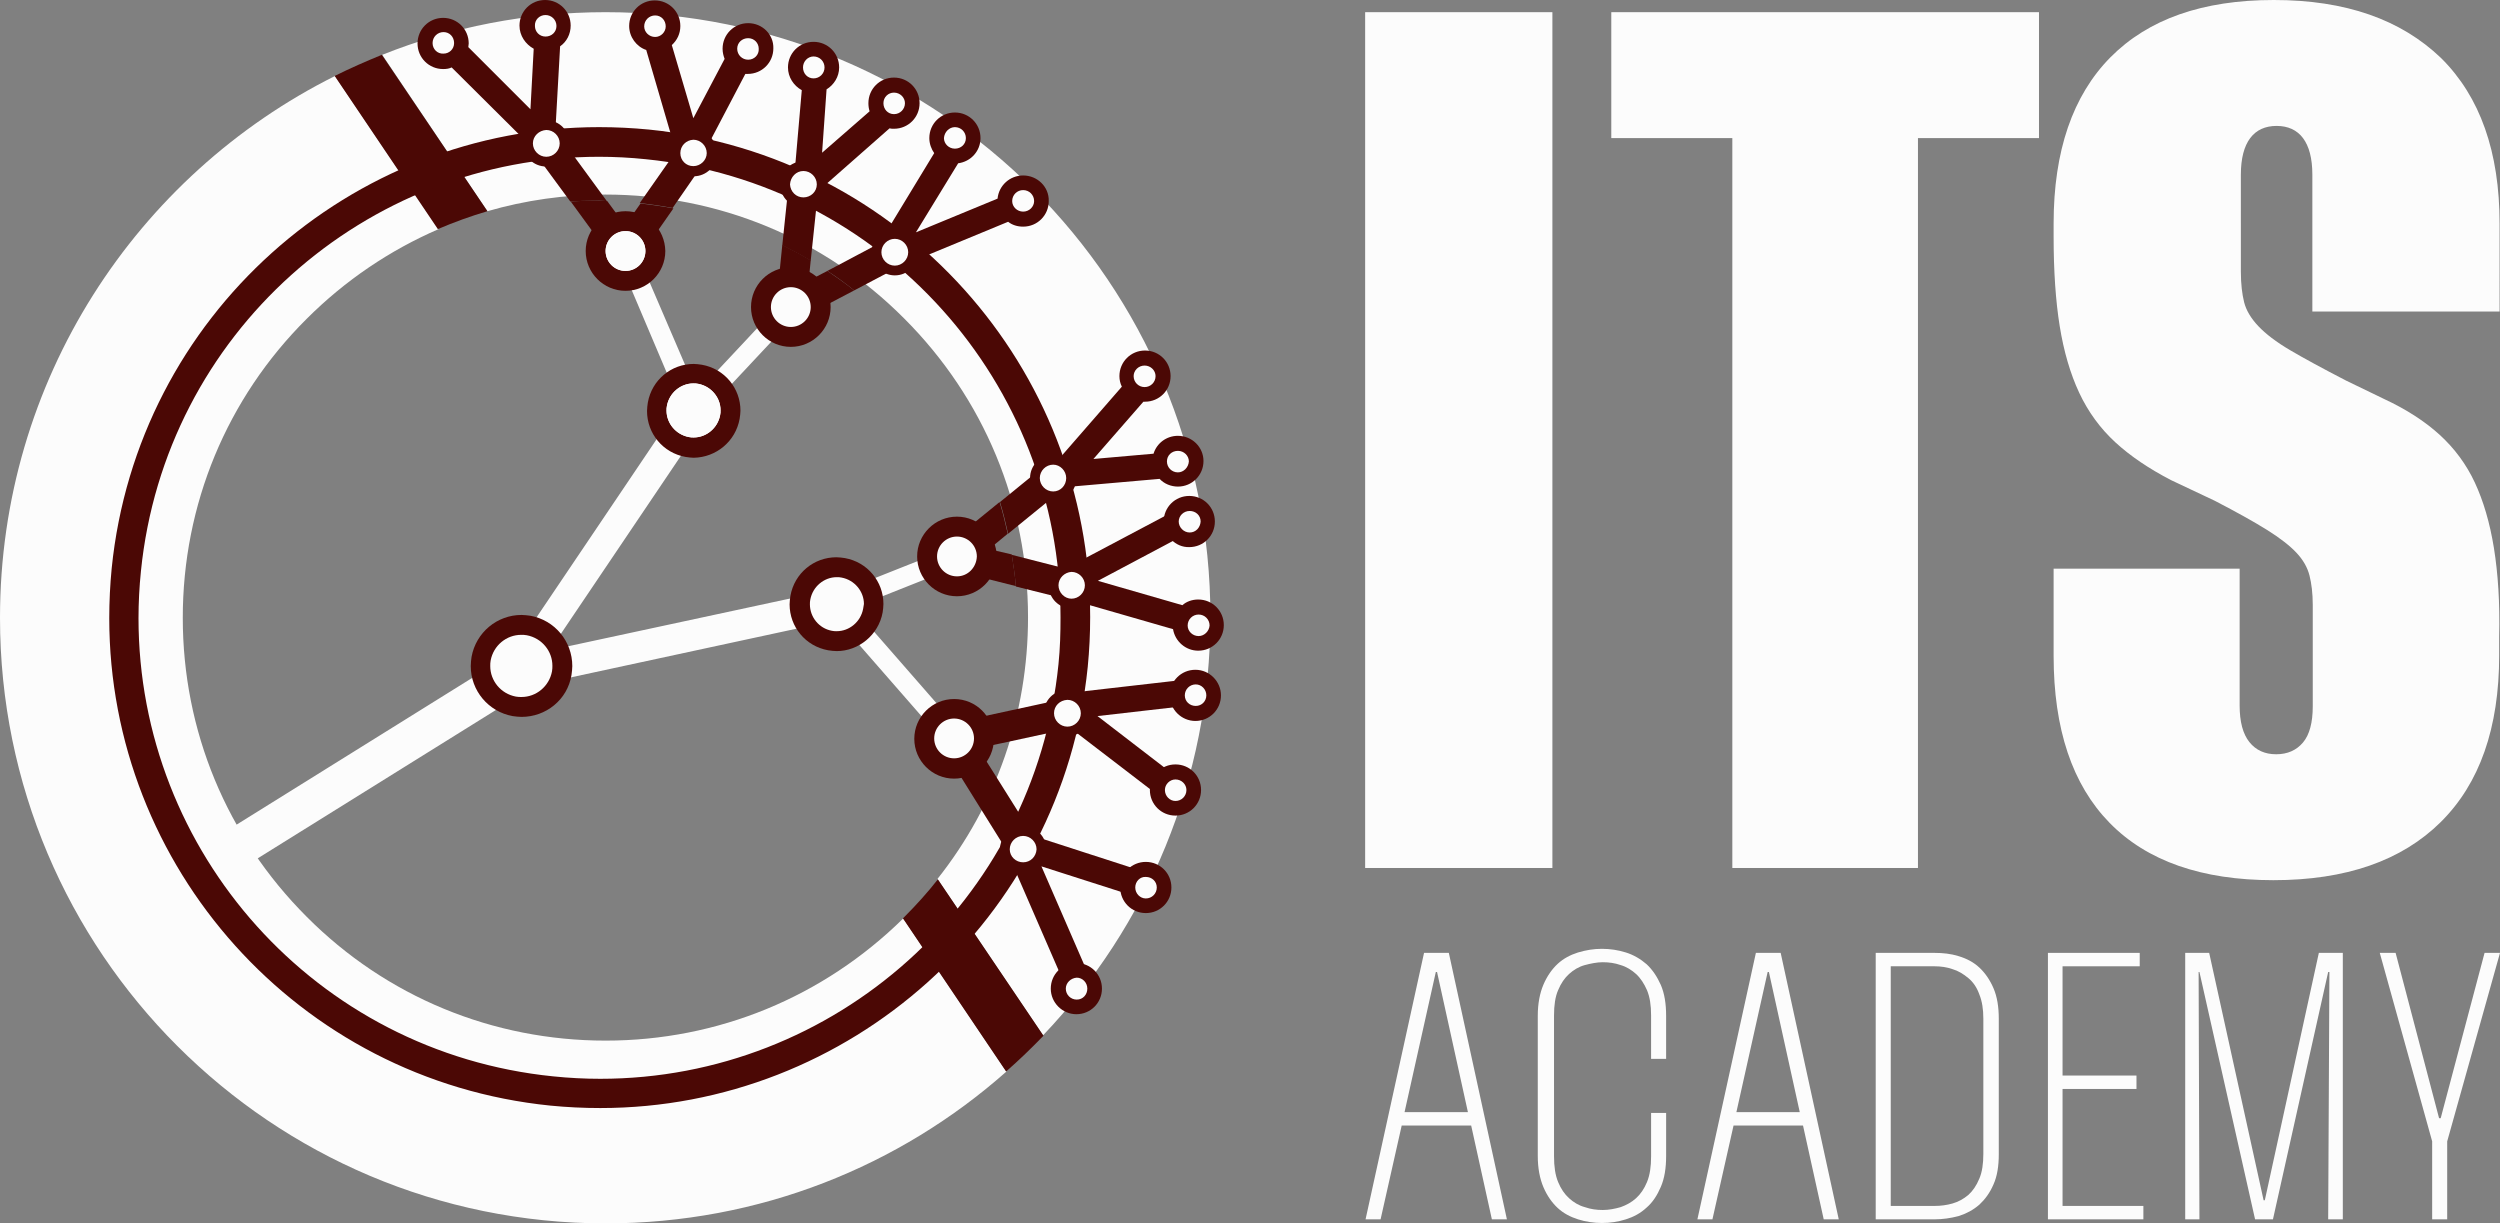 <svg xmlns="http://www.w3.org/2000/svg" xmlns:xlink="http://www.w3.org/1999/xlink" id="Livello_1" x="0px" y="0px" viewBox="0 0 615.5 301.1" style="enable-background:new 0 0 615.5 301.1;" xml:space="preserve"><rect x="0" y="0" width="615.5" height="301.1" fill="#808080" stroke="none"/><style type="text/css">	.st0{fill:#FCFCFC;}	.st1{fill:#4B0805;}</style><g>	<g>		<rect x="336.1" y="3" class="st0" width="46.1" height="210.7"></rect>		<polygon class="st0" points="396.7,34 426.5,34 426.5,213.7 472.2,213.7 472.2,34 502,34 502,3 396.7,3   "></polygon>		<path class="st0" d="M614,134.9c-1-6.2-2.6-11.6-4.7-16.1c-2.1-4.5-5-8.4-8.6-11.7c-3.6-3.3-8.2-6.3-13.8-8.9l-9.3-4.5    c-5.8-3-10.4-5.5-13.8-7.5c-3.4-2-6-4-7.8-5.9s-3-3.9-3.5-5.9s-0.8-4.5-0.8-7.5V43c0-4,0.8-7,2.3-9s3.7-3,6.5-3s5,1,6.5,3    s2.3,5,2.3,9v33.7h46.1V55.1c0-17.7-4.8-31.3-14.4-40.8C591.1,4.8,577.5,0,559.8,0c-17.5,0-30.9,4.7-40.2,14.1s-14,23.1-14,40.9    v3.3c0,8.4,0.5,15.8,1.5,22c1,6.2,2.6,11.7,4.8,16.4c2.2,4.7,5.2,8.8,8.9,12.2c3.7,3.4,8.3,6.5,13.7,9.3l10.8,5.1    c5.4,2.8,9.7,5.2,12.9,7.2s5.6,3.9,7.2,5.6c1.6,1.7,2.7,3.6,3.2,5.6s0.8,4.4,0.8,7.2v25c0,4-0.8,7-2.4,8.9    c-1.6,1.9-3.8,2.9-6.6,2.9s-5-1-6.6-3s-2.4-5-2.4-9V140h-45.8v21.4c0,18.1,4.6,31.8,13.8,41.2c9.2,9.4,22.7,14.1,40.3,14.1    c17.9,0,31.6-4.8,41.2-14.3c9.6-9.5,14.4-23.2,14.4-41.1v-4.5C615.5,148.4,615,141.1,614,134.9z"></path>		<path class="st0" d="M350.6,234.6l-14.4,65.6h3.7l5.2-23.1h17.1l5.1,23.1h3.7l-14.3-65.6H350.6z M345.8,273.8l7.7-34.5h0.3    l7.6,34.5H345.8z"></path>		<path class="st0" d="M405.4,237.4c-1.5-1.3-3.2-2.3-5.1-2.9c-1.9-0.6-3.9-0.9-5.9-0.9s-3.9,0.3-5.9,0.9c-1.9,0.6-3.6,1.5-5,2.8    s-2.6,3-3.5,5.1s-1.4,4.7-1.4,7.7v34.5c0,3,0.5,5.6,1.4,7.7s2.1,3.8,3.5,5.1c1.4,1.3,3.1,2.2,5,2.8c1.9,0.6,3.9,0.9,5.9,0.9    c2.1,0,4-0.3,5.9-0.9s3.6-1.5,5.1-2.9c1.5-1.3,2.6-3,3.5-5.1s1.3-4.6,1.3-7.6V274h-3.7v10.7c0,2.5-0.3,4.6-1,6.3    c-0.7,1.7-1.6,3-2.7,4s-2.4,1.7-3.8,2.2c-1.4,0.4-2.9,0.7-4.4,0.7s-3-0.2-4.4-0.7c-1.5-0.4-2.8-1.2-3.9-2.2s-2-2.3-2.7-4    s-1-3.8-1-6.3V250c0-2.5,0.3-4.6,1-6.2c0.7-1.7,1.6-3,2.7-4s2.4-1.8,3.9-2.2s3-0.7,4.4-0.7c1.5,0,3,0.2,4.4,0.7    c1.4,0.4,2.7,1.2,3.8,2.2c1.1,1,2,2.4,2.7,4c0.7,1.7,1,3.7,1,6.2v10.7h3.7v-10.6c0-3-0.4-5.5-1.3-7.6    C408,240.5,406.9,238.8,405.4,237.4z"></path>		<path class="st0" d="M432.3,234.6l-14.4,65.6h3.7l5.2-23.1h17.1l5.1,23.1h3.7l-14.3-65.6H432.3z M427.5,273.8l7.7-34.5h0.3    l7.6,34.5H427.5z"></path>		<path class="st0" d="M487.3,238.2c-1.4-1.3-3.1-2.2-5.1-2.8c-1.9-0.6-3.9-0.8-5.9-0.8h-14.5v65.6h14.5c2,0,4-0.3,5.9-0.8    c1.9-0.6,3.6-1.5,5.1-2.8c1.4-1.3,2.6-2.9,3.5-5c0.9-2,1.3-4.5,1.3-7.4v-33.4c0-2.9-0.4-5.4-1.3-7.5    C489.9,241.2,488.7,239.5,487.3,238.2z M488.3,284.1c0,2.4-0.3,4.5-1,6.1c-0.7,1.7-1.6,3-2.7,4c-1.2,1-2.5,1.7-3.9,2.1    s-2.9,0.6-4.4,0.6h-10.8v-59h10.8c1.5,0,3,0.2,4.4,0.7c1.4,0.4,2.7,1.2,3.9,2.2c1.2,1,2.1,2.3,2.7,4c0.7,1.7,1,3.7,1,6V284.1z"></path>		<polygon class="st0" points="507.8,268.1 526,268.1 526,264.8 507.8,264.8 507.8,237.9 526.8,237.9 526.8,234.6 504.2,234.6     504.2,300.2 527.7,300.2 527.7,296.9 507.8,296.9   "></polygon>		<polygon class="st0" points="557.6,295.5 557.3,295.5 543.9,234.6 538,234.6 538,300.2 541.5,300.2 541.3,239.3 541.5,239.3     555.2,300.2 559.6,300.2 573.2,239.3 573.5,239.3 573.2,300.2 576.8,300.2 576.8,234.6 570.9,234.6   "></polygon>		<polygon class="st0" points="600.9,275.3 600.5,275.3 589.8,234.6 585.9,234.6 598.8,281 598.8,300.2 602.5,300.2 602.5,281     615.5,234.6 611.7,234.6   "></polygon>	</g>	<g>		<path class="st1" d="M165.8,6.5c0,2.5-2,4.5-4.5,4.5s-4.5-2-4.5-4.5s2-4.5,4.5-4.5S165.8,4,165.8,6.5z"></path>		<path class="st1" d="M188.7,12c0,2.5-2,4.5-4.5,4.5s-4.5-2-4.5-4.5s2-4.5,4.5-4.5S188.7,9.5,188.7,12z"></path>		<g>			<g>				<g>					<path class="st0" d="M149.1,3c-19.4,0-38,3.7-55,10.5L120,52c9.3-2.7,19.1-4.1,29-4.1c27.8,0,54,10.8,73.6,30.5       c19.7,19.7,30.5,45.8,30.5,73.6c0,23.7-7.8,46.1-22.3,64.4l26,38.5c25.5-26.8,41.2-63,41.2-102.9C298.1,69.7,231.4,3,149.1,3z"></path>				</g>				<path class="st0" d="M149.1,256.2c-27.8,0-54-10.8-73.6-30.5C55.8,206,45,179.9,45,152.1s10.8-54,30.5-73.6      C85,69,96,61.6,108,56.4L82.5,18.7C33.6,43.1,0,93.7,0,152.1c0,82.3,66.7,149.1,149.1,149.1c37.9,0,72.4-14.1,98.7-37.4      l-25.4-37.7C202.7,245.5,176.7,256.2,149.1,256.2z"></path>			</g>			<path class="st1" d="M120,52L94,13.5c-3.9,1.6-7.8,3.3-11.6,5.2l25.4,37.7C111.8,54.7,115.9,53.2,120,52z"></path>			<path class="st1" d="M256.9,255l-26-38.5c-2.5,3.2-5.3,6.3-8.2,9.2c-0.1,0.1-0.2,0.2-0.4,0.4l25.4,37.7     C250.9,261,254,258,256.9,255z"></path>		</g>		<path class="st1" d="M184.2,5.7c-3.5,0-6.3,2.8-6.3,6.3c0,0.9,0.2,1.7,0.5,2.5l-7.7,14.6l-5.3-18c1.3-1.2,2.1-2.8,2.1-4.7    c0-3.5-2.8-6.3-6.3-6.3s-6.3,2.8-6.3,6.3c0,2.7,1.8,5.1,4.2,5.9l7.3,25L157.5,50c2.7,0.3,5.4,0.7,8.1,1.2l8.1-11.7l-1-0.7l0,0    c0-0.1,0.1-0.1,0.1-0.2l10.7-20.4c0.2,0,0.4,0,0.6,0c3.5,0,6.3-2.8,6.3-6.3C190.5,8.5,187.7,5.7,184.2,5.7z M161.3,3.8    c1.5,0,2.6,1.2,2.6,2.7c0,1.4-1.2,2.6-2.6,2.6c-1.5,0-2.7-1.2-2.7-2.6C158.6,5,159.8,3.8,161.3,3.8z M184.2,14.7    c-1.5,0-2.7-1.2-2.7-2.7s1.2-2.6,2.7-2.6s2.6,1.2,2.6,2.6C186.9,13.5,185.7,14.7,184.2,14.7z"></path>		<path class="st0" d="M204.8,16.5c0,2.5-2,4.5-4.5,4.5s-4.5-2-4.5-4.5s2-4.5,4.5-4.5C202.8,12.1,204.8,14.1,204.8,16.5z"></path>		<path class="st0" d="M224.6,25.4c0,2.5-2,4.5-4.5,4.5s-4.5-2-4.5-4.5s2-4.5,4.5-4.5S224.6,22.9,224.6,25.4z"></path>		<path class="st1" d="M220.1,19.1c-3.5,0-6.3,2.8-6.3,6.3c0,0.7,0.1,1.4,0.3,2l-11.7,10.2l1.1-15.6c1.8-1.1,3.1-3.1,3.1-5.4    c0-3.5-2.8-6.3-6.3-6.3s-6.3,2.8-6.3,6.3c0,2.4,1.4,4.5,3.4,5.6l-2,23l-1.2-0.1l-1.6,15.3c2.4,1.2,4.7,2.4,7,3.8l1.8-17.1    L219,31.6c0.4,0.1,0.7,0.1,1.1,0.1c3.5,0,6.3-2.8,6.3-6.3C226.4,21.9,223.6,19.1,220.1,19.1z M200.3,13.9c1.5,0,2.7,1.2,2.7,2.7    s-1.2,2.7-2.7,2.7s-2.6-1.2-2.6-2.7S198.9,13.9,200.3,13.9z M220.1,28.1c-1.5,0-2.6-1.2-2.6-2.7s1.2-2.6,2.6-2.6    c1.5,0,2.7,1.2,2.7,2.6C222.8,26.9,221.6,28.1,220.1,28.1z"></path>		<path class="st0" d="M251.9,45c-2.5,0-4.5,2-4.5,4.5s2,4.5,4.5,4.5s4.5-2,4.5-4.5S254.4,45,251.9,45z"></path>		<path class="st0" d="M239.6,33.9c0,2.5-2,4.5-4.5,4.5s-4.5-2-4.5-4.5s2-4.5,4.5-4.5C237.6,29.5,239.6,31.5,239.6,33.9z"></path>		<path class="st1" d="M251.9,43.2c-3.3,0-6,2.5-6.3,5.7l-20.1,8.3l10.4-17c3.1-0.4,5.5-3,5.5-6.2c0-3.5-2.8-6.3-6.3-6.3    s-6.3,2.8-6.3,6.3c0,1.4,0.5,2.7,1.2,3.7l-13,21.4c-0.1,0.2-0.2,0.5-0.3,0.7l-13,6.9c2.3,1.5,4.5,3.1,6.6,4.8l11-5.8    c0.1,0,0.2-0.1,0.3-0.1l26.6-11c1,0.8,2.3,1.2,3.7,1.2c3.5,0,6.3-2.8,6.3-6.3C258.3,46,255.4,43.2,251.9,43.2z M235.1,31.3    c1.5,0,2.7,1.2,2.7,2.7s-1.2,2.6-2.7,2.6s-2.7-1.2-2.7-2.6C232.5,32.5,233.7,31.3,235.1,31.3z M251.9,52.1c-1.5,0-2.7-1.2-2.7-2.6    c0-1.5,1.2-2.7,2.7-2.7s2.7,1.2,2.7,2.7C254.6,50.9,253.4,52.1,251.9,52.1z"></path>		<path class="st0" d="M138.7,6.3c0,2.5-2,4.5-4.5,4.5s-4.5-2-4.5-4.5s2-4.5,4.5-4.5C136.7,1.8,138.7,3.9,138.7,6.3z"></path>		<path class="st0" d="M113.7,10.6c0,2.5-2,4.5-4.5,4.5s-4.5-2-4.5-4.5s2-4.5,4.5-4.5C111.7,6.1,113.7,8.2,113.7,10.6z"></path>		<path class="st1" d="M131.5,37.5l8.9,12.1c1.9-0.1,3.9-0.2,5.8-0.2c1.1,0,2.1,0,3.2,0.1l-12-16.4l-0.7-0.3l1.2-21.4    c1.6-1.1,2.6-3,2.6-5.1c0-3.5-2.8-6.3-6.3-6.3s-6.3,2.8-6.3,6.3c0,2.5,1.5,4.6,3.5,5.7l-0.8,14.9l-15.3-15.3    c0-0.3,0.1-0.6,0.1-0.9c0-3.5-2.8-6.3-6.3-6.3s-6.3,2.8-6.3,6.3s2.8,6.3,6.3,6.3c0.8,0,1.5-0.1,2.1-0.4L130,35.3L131.5,37.5z     M106.5,10.6c0-1.5,1.2-2.7,2.7-2.7s2.6,1.2,2.6,2.7s-1.2,2.6-2.6,2.6C107.7,13.3,106.5,12.1,106.5,10.6z M134.3,3.7    c1.5,0,2.7,1.2,2.7,2.7S135.8,9,134.3,9s-2.6-1.2-2.6-2.6C131.6,4.9,132.8,3.7,134.3,3.7z"></path>		<path class="st0" d="M286.3,92.6c0,2.5-2,4.5-4.5,4.5s-4.5-2-4.5-4.5s2-4.5,4.5-4.5S286.3,90.1,286.3,92.6z"></path>		<path class="st0" d="M294.5,113.6c0,2.5-2,4.5-4.5,4.5s-4.5-2-4.5-4.5s2-4.5,4.5-4.5S294.5,111.1,294.5,113.6z"></path>		<path class="st1" d="M290,107.3c-2.8,0-5.2,1.8-6,4.4l-14.8,1.3l12.3-14.1c0.1,0,0.3,0,0.4,0c3.5,0,6.3-2.8,6.3-6.3    s-2.8-6.3-6.3-6.3s-6.3,2.8-6.3,6.3c0,0.9,0.2,1.8,0.6,2.6l-16.8,19.3l0,0l0,0l0,0c-0.4,0.5-0.6,1.1-0.6,1.7c0,0.1,0,0.2,0,0.3    v0.5l-1.8-2.2l-10.8,8.8c0.8,2.6,1.4,5.2,2,7.8l13.4-10.9l-0.4-0.5c0,0,0,0,0.1,0s0.1,0,0.2,0l24-2.1c1.1,1.2,2.8,1.9,4.5,1.9    c3.5,0,6.3-2.8,6.3-6.3C296.3,110.1,293.5,107.3,290,107.3z M281.8,90c1.5,0,2.7,1.2,2.7,2.6c0,1.5-1.2,2.7-2.7,2.7    s-2.7-1.2-2.7-2.7C279.1,91.2,280.3,90,281.8,90z M290,116.3c-1.5,0-2.7-1.2-2.7-2.7s1.2-2.6,2.7-2.6s2.7,1.2,2.7,2.6    C292.6,115.1,291.4,116.3,290,116.3z"></path>		<path class="st0" d="M299.6,154c0,2.5-2,4.5-4.5,4.5s-4.5-2-4.5-4.5s2-4.5,4.5-4.5C297.5,149.5,299.6,151.5,299.6,154z"></path>		<path class="st1" d="M288.3,126.3l-0.3,0.1l-25.3,13.4c-0.1,0.1-0.2,0.1-0.3,0.2l-13.3-3.4c0.4,2.6,0.8,5.2,1,7.8l12.8,3.2    l2.3,0.5l23.6,6.8c0.5,3,3.1,5.3,6.2,5.3c3.5,0,6.3-2.8,6.3-6.3s-2.8-6.3-6.3-6.3c-1.5,0-2.9,0.5-3.9,1.4l-20.8-6l20.9-11.1    L288.3,126.3z M295.1,156.6c-1.5,0-2.7-1.2-2.7-2.6c0-1.5,1.2-2.7,2.7-2.7s2.7,1.2,2.7,2.7C297.7,155.4,296.5,156.6,295.1,156.6z"></path>		<g>			<path class="st1" d="M159.8,31.9c-4.1-0.4-8.2-0.6-12.3-0.6c-61.2,0-113.7,46.4-120,108.6c-0.4,4.1-0.6,8.2-0.6,12.3     c0,61.2,46.4,113.7,108.6,120c4.1,0.4,8.2,0.6,12.3,0.6c61.2,0,113.7-46.4,120-108.6c0.4-4.1,0.6-8.2,0.6-12.3     C268.4,90.7,222,38.2,159.8,31.9z M260.6,163.5c-5.9,58.5-55.2,102.1-112.8,102.1c-3.8,0-7.7-0.2-11.6-0.6     c-58.5-5.9-102.1-55.2-102.1-112.8c0-3.8,0.2-7.7,0.6-11.6c5.9-58.4,55.2-102,112.8-102l0,0c3.8,0,7.7,0.2,11.5,0.6     c58.5,5.9,102.1,55.3,102.1,112.8C261.1,155.8,261,159.6,260.6,163.5z"></path>		</g>		<path class="st1" d="M154,61.8l3,2.1l8.8-12.6c-2.7-0.5-5.4-0.9-8.1-1.2l-3.8,5.4l-4.4-6c-1.1,0-2.1-0.1-3.2-0.1    c-2,0-3.9,0.1-5.8,0.2L151,64L154,61.8z"></path>		<path class="st1" d="M199.1,69.1l0.5-5c-2.3-1.4-4.6-2.6-7-3.8l-1.5,14.9l3.6,0.4l1.7,3.2l13.9-7.3c-2.1-1.7-4.4-3.3-6.6-4.8    L199.1,69.1z"></path>		<path class="st1" d="M293.9,169.6c-0.1-0.7-0.4-1.2-0.9-1.7c-0.5-0.4-1.2-0.6-1.8-0.5l-28.8,3.3c-0.6,0.1-1.2,0.4-1.6,0.9    c-0.2,0.3-0.3,0.5-0.4,0.8l-12,2.6l-14.3,3.1l0.8,3.6l-3.1,1.9l8.9,14.3l7.3,11.7c0,0.2,0.1,0.5,0.2,0.7l14.9,34.3    c0.4,0.9,1.3,1.5,2.2,1.5c0.3,0,0.5,0,0.8-0.1l1.5-0.5c0.6-0.2,1.1-0.7,1.4-1.3s0.3-1.3,0-1.9l-12.6-29l23.1,7.4    c0.3,0.1,0.5,0.1,0.8,0.1c1,0,2-0.7,2.3-1.7l0.5-1.4c0.2-0.6,0.2-1.3-0.1-1.9c-0.3-0.6-0.8-1-1.4-1.2l-27.2-8.8l-10.1-16.1    l-3.5-5.5l5.7-1.2l17.1-3.7l22.3,17.1c0.4,0.3,1,0.5,1.5,0.5c0.1,0,0.2,0,0.3,0c0.6-0.1,1.2-0.4,1.6-1l0.9-1.2    c0.8-1.1,0.6-2.6-0.5-3.4l-19.5-15l21.8-2.5c1.3-0.2,2.3-1.3,2.2-2.7L293.9,169.6z"></path>		<path class="st1" d="M243.5,135.2l4.6-3.8c-0.6-2.6-1.2-5.2-2-7.8l-12.9,10.5l2.3,2.8l-0.9,3.5l15.5,3.9c-0.2-2.6-0.6-5.2-1-7.8    L243.5,135.2z"></path>		<path class="st0" d="M220.3,66.5c2.5,0,4.5-2,4.5-4.5s-2-4.5-4.5-4.5s-4.5,2-4.5,4.5S217.8,66.5,220.3,66.5z"></path>		<g>			<path class="st1" d="M220.3,67.8c3.2,0,5.7-2.6,5.7-5.7c0-3.1-2.5-5.7-5.7-5.7c-3.1,0-5.7,2.6-5.7,5.7     C214.6,65.2,217.2,67.8,220.3,67.8z M220.3,58.8c1.8,0,3.3,1.5,3.3,3.3s-1.5,3.3-3.3,3.3s-3.3-1.5-3.3-3.3     C217,60.3,218.5,58.8,220.3,58.8z"></path>		</g>		<path class="st0" d="M197.8,49.9c2.5,0,4.5-2,4.5-4.5s-2-4.5-4.5-4.5s-4.5,2-4.5,4.5C193.4,47.9,195.3,49.9,197.8,49.9z"></path>		<path class="st1" d="M175.2,37.7c0,2.5-2,4.5-4.5,4.5s-4.5-2-4.5-4.5s2-4.5,4.5-4.5S175.2,35.3,175.2,37.7z"></path>		<g>			<path class="st1" d="M197.8,51.1c3.1,0,5.7-2.5,5.7-5.7c0-3.1-2.6-5.7-5.7-5.7c-3.2,0-5.7,2.6-5.7,5.7     C192.1,48.6,194.7,51.1,197.8,51.1z M197.8,42.1c1.8,0,3.3,1.5,3.3,3.3s-1.5,3.2-3.3,3.2s-3.2-1.4-3.3-3.2     C194.6,43.6,196,42.1,197.8,42.1z"></path>		</g>		<path class="st1" d="M139,35.3c0,2.5-2,4.5-4.5,4.5s-4.5-2-4.5-4.5s2-4.5,4.5-4.5S139,32.9,139,35.3z"></path>		<path class="st0" d="M251.9,204.6c-2.5,0-4.5,2-4.5,4.5s2,4.5,4.5,4.5s4.5-2,4.5-4.5S254.4,204.6,251.9,204.6z"></path>		<path class="st0" d="M263.8,117.7c0,2.5-2,4.5-4.5,4.5s-4.5-2-4.5-4.5s2-4.5,4.5-4.5S263.8,115.2,263.8,117.7z"></path>		<path class="st0" d="M268.4,144.1c0,2.5-2,4.5-4.5,4.5s-4.5-2-4.5-4.5s2-4.5,4.5-4.5C266.4,139.7,268.4,141.7,268.4,144.1z"></path>		<path class="st0" d="M267.2,175.6c0,2.5-2,4.5-4.5,4.5s-4.5-2-4.5-4.5s2-4.5,4.5-4.5S267.2,173.1,267.2,175.6z"></path>		<g>			<path class="st1" d="M165.1,37.7c0-3.1,2.5-5.7,5.7-5.7l0,0c3.2,0,5.7,2.6,5.7,5.7l0,0c0,3.2-2.6,5.7-5.7,5.7l0,0     C167.6,43.4,165.1,40.9,165.1,37.7L165.1,37.7z M167.5,37.7c0,1.8,1.4,3.2,3.2,3.2l0,0c1.8,0,3.3-1.5,3.3-3.2l0,0     c0-1.8-1.5-3.3-3.3-3.3l0,0C168.9,34.5,167.5,35.9,167.5,37.7L167.5,37.7z"></path>		</g>		<g>			<path class="st1" d="M257,175.6c0-3.2,2.5-5.7,5.7-5.7l0,0c3.1,0,5.7,2.5,5.7,5.7l0,0c0,3.1-2.6,5.7-5.7,5.7l0,0     C259.6,181.3,257,178.7,257,175.6L257,175.6z M259.5,175.6c0,1.8,1.5,3.3,3.3,3.3l0,0c1.8,0,3.3-1.5,3.3-3.3l0,0     c0-1.8-1.5-3.3-3.3-3.3l0,0C260.9,172.4,259.5,173.8,259.5,175.6L259.5,175.6z"></path>		</g>		<g>			<path class="st1" d="M251.9,203.4c-3.2,0-5.7,2.6-5.7,5.7c0,3.1,2.5,5.7,5.7,5.7c3.1,0,5.7-2.5,5.7-5.7S255,203.4,251.9,203.4z      M251.9,212.3c-1.8,0-3.3-1.4-3.3-3.2s1.5-3.3,3.3-3.3s3.3,1.5,3.3,3.3C255.1,210.9,253.7,212.3,251.9,212.3z"></path>		</g>		<g>			<path class="st1" d="M258.2,144.1c0-3.1,2.5-5.7,5.7-5.7l0,0c3.1,0,5.7,2.5,5.7,5.7l0,0c0,3.2-2.6,5.7-5.7,5.7l0,0     C260.7,149.8,258.2,147.3,258.2,144.1L258.2,144.1z M260.6,144.1c0,1.8,1.5,3.3,3.2,3.3l0,0c1.8,0,3.3-1.5,3.3-3.3l0,0     c0-1.8-1.5-3.3-3.3-3.3l0,0C262.1,140.9,260.6,142.3,260.6,144.1L260.6,144.1z"></path>		</g>		<path class="st0" d="M297.4,128.4c0,2.5-2,4.5-4.5,4.5s-4.5-2-4.5-4.5s2-4.5,4.5-4.5C295.3,124,297.4,126,297.4,128.4z"></path>		<path class="st0" d="M298.8,171.2c0,2.5-2,4.5-4.5,4.5s-4.5-2-4.5-4.5s2-4.5,4.5-4.5S298.8,168.7,298.8,171.2z"></path>		<path class="st0" d="M293.9,194.5c0,2.5-2,4.5-4.5,4.5s-4.5-2-4.5-4.5s2-4.5,4.5-4.5C291.9,190.1,293.9,192.1,293.9,194.5z"></path>		<path class="st0" d="M286.6,218.5c0,2.5-2,4.5-4.5,4.5s-4.5-2-4.5-4.5s2-4.5,4.5-4.5S286.6,216,286.6,218.5z"></path>		<path class="st0" d="M269.5,243.4c0,2.5-2,4.5-4.5,4.5s-4.5-2-4.5-4.5s2-4.5,4.5-4.5S269.5,241,269.5,243.4z"></path>		<path class="st0" d="M234.9,174.5c-1,0-1.9,0.2-2.7,0.5l-18.6-21.3c0.7-1,1.1-2.1,1.3-3.4c0.2-0.9,0.2-1.7,0.1-2.6l15.1-6    c1.3,1.5,3.3,2.5,5.5,2.5c4,0,7.3-3.3,7.3-7.3s-3.3-7.3-7.3-7.3c-4.1,0-7.3,3.3-7.3,7.3c0,0.1,0,0.2,0,0.3l-15.1,6    c-1.3-1.7-3.3-3-5.6-3.5c-4.9-0.9-9.5,2.3-10.5,7.1l-59.5,12.8c-0.2-0.5-0.5-1.1-0.9-1.5l32.5-48.2c4.9,0.9,9.7-2.4,10.5-7.3    c0.4-2.3-0.1-4.5-1.2-6.3l13.2-14.1c0.9,0.4,1.9,0.6,3,0.6c4,0,7.3-3.3,7.3-7.3s-3.3-7.3-7.3-7.3c-4.1,0-7.3,3.3-7.3,7.3    c0,1.2,0.3,2.4,0.8,3.4L175,93c-0.8-0.4-1.7-0.7-2.6-0.9c-1-0.2-1.9-0.2-2.8-0.1l-10.7-24.9c1.5-1.3,2.4-3.3,2.4-5.4    c0-4-3.3-7.3-7.3-7.3c-4.1,0-7.3,3.3-7.3,7.3c0,4.1,3.3,7.3,7.3,7.3c0.2,0,0.3,0,0.5,0l10.6,25c-1.6,1.3-2.8,3.2-3.3,5.5    c-0.4,2.3,0.1,4.6,1.3,6.5l-32.5,48.2c-0.2,0-0.3-0.1-0.4-0.1c-5.5-1-10.8,2.7-11.7,8.1c-0.2,1.1-0.2,2.2,0,3.3l-63.1,39.3    l-3.2,0.2l5.2,8.3l3.2-0.2l63.9-39.8c0.7,0.3,1.4,0.5,2.2,0.7c5,0.9,9.8-2.1,11.4-6.7l60.7-13.1c1.3,1.8,3.3,3.2,5.7,3.6    c2,0.3,3.9,0,5.5-0.8l18.6,21.3c-0.6,1.1-0.9,2.3-0.9,3.6c0,4,3.3,7.3,7.3,7.3c4.1,0,7.3-3.3,7.3-7.3    C242.2,177.8,238.9,174.5,234.9,174.5z"></path>		<g>			<path class="st1" d="M182.1,103.1c0.1-0.7,0.2-1.4,0.2-2c0-5.5-3.9-10.3-9.5-11.3c-0.7-0.1-1.4-0.2-2-0.2     c-5.5,0-10.3,3.9-11.3,9.5c-0.1,0.7-0.2,1.4-0.2,2.1c0,5.5,3.9,10.3,9.5,11.3c0.7,0.1,1.4,0.2,2,0.2     C176.3,112.6,181.1,108.7,182.1,103.1 M177.3,102.2L177.3,102.2c-0.6,3.2-3.4,5.5-6.5,5.5c-0.4,0-0.8,0-1.2-0.1     c-3.2-0.6-5.5-3.4-5.5-6.5c0-0.4,0-0.8,0.1-1.2c0.6-3.2,3.4-5.5,6.5-5.5c0.4,0,0.8,0,1.2,0.1c3.2,0.6,5.5,3.4,5.5,6.5     C177.4,101.4,177.4,101.8,177.3,102.2z"></path>		</g>		<g>			<path class="st1" d="M194.7,65.8c-5.4,0-9.8,4.4-9.8,9.8s4.4,9.8,9.8,9.8c5.4,0,9.8-4.4,9.8-9.8     C204.5,70.2,200.1,65.8,194.7,65.8z"></path>		</g>		<g>			<path class="st1" d="M217.3,150.8c0.1-0.7,0.2-1.4,0.2-2.1c0-5.5-3.9-10.3-9.5-11.3c-0.7-0.1-1.4-0.2-2.1-0.2     c-5.5,0-10.3,3.9-11.3,9.5c-0.1,0.7-0.2,1.4-0.2,2.1c0,5.5,3.9,10.3,9.5,11.3c0.7,0.1,1.4,0.2,2.1,0.2l0,0     C211.4,160.3,216.3,156.3,217.3,150.8"></path>		</g>		<g>			<path class="st1" d="M235.6,127.2c-5.4,0-9.8,4.4-9.8,9.8c0,5.4,4.4,9.8,9.8,9.8c5.4,0,9.8-4.4,9.8-9.8     C245.3,131.6,241,127.2,235.6,127.2z"></path>		</g>		<g>			<path class="st1" d="M234.9,172.1c-5.4,0-9.8,4.4-9.8,9.8c0,5.4,4.4,9.8,9.8,9.8c5.4,0,9.8-4.4,9.8-9.8     C244.6,176.4,240.3,172.1,234.9,172.1z"></path>		</g>		<g>			<path class="st1" d="M154,52c-5.4,0-9.8,4.4-9.8,9.8s4.4,9.8,9.8,9.8c5.4,0,9.8-4.4,9.8-9.8C163.7,56.4,159.4,52,154,52z      M154,66.7c-2.7,0-4.9-2.2-4.9-4.9c0-2.7,2.2-4.9,4.9-4.9s4.9,2.2,4.9,4.9C158.9,64.5,156.7,66.7,154,66.7z"></path>		</g>		<path class="st1" d="M130.6,151.6c-0.8-0.1-1.5-0.2-2.2-0.2c-6,0-11.2,4.3-12.3,10.3c-0.1,0.7-0.2,1.5-0.2,2.3    c0,6,4.3,11.2,10.3,12.3c0.7,0.1,1.5,0.2,2.2,0.2c6,0,11.3-4.2,12.3-10.3c0.1-0.8,0.2-1.5,0.2-2.2    C140.9,157.9,136.6,152.7,130.6,151.6z"></path>		<path class="st1" d="M128.8,35.3c0-3.1,2.5-5.7,5.7-5.7l0,0c3.2,0,5.7,2.6,5.7,5.7l0,0c0,3.1-2.6,5.7-5.7,5.7l0,0    C131.3,41,128.8,38.5,128.8,35.3L128.8,35.3z"></path>		<path class="st0" d="M131.2,35.3c0,1.8,1.5,3.3,3.3,3.3l0,0c1.8,0,3.3-1.5,3.3-3.3l0,0c0-1.8-1.5-3.3-3.3-3.3l0,0    C132.7,32.1,131.2,33.5,131.2,35.3L131.2,35.3z"></path>		<g>			<path class="st1" d="M286.5,128.4c0-3.5,2.8-6.3,6.3-6.3l0,0c3.5,0,6.3,2.8,6.3,6.3l0,0c0,3.5-2.8,6.3-6.3,6.3l0,0     C289.4,134.8,286.6,131.9,286.5,128.4L286.5,128.4z M290.2,128.4c0,1.4,1.2,2.7,2.7,2.7l0,0c1.5,0,2.6-1.2,2.7-2.7l0,0     c0-1.5-1.2-2.6-2.7-2.6l0,0C291.4,125.8,290.2,127,290.2,128.4L290.2,128.4z"></path>		</g>		<g>			<path class="st1" d="M288,171.2c0-3.5,2.8-6.3,6.3-6.3l0,0c3.5,0,6.3,2.9,6.3,6.3l0,0c0,3.5-2.8,6.3-6.3,6.3l0,0     C290.9,177.5,288,174.7,288,171.2L288,171.2z M291.7,171.2c0,1.5,1.2,2.6,2.7,2.6l0,0c1.5,0,2.6-1.2,2.6-2.6l0,0     c0-1.5-1.2-2.7-2.6-2.7l0,0C292.9,168.5,291.7,169.7,291.7,171.2L291.7,171.2z"></path>		</g>		<g>			<path class="st1" d="M283.1,194.5c0-3.5,2.8-6.3,6.3-6.3l0,0c3.5,0,6.3,2.8,6.3,6.3l0,0c0,3.5-2.8,6.3-6.3,6.3l0,0     C285.9,200.8,283.1,198,283.1,194.5L283.1,194.5z M286.8,194.5c0,1.5,1.2,2.7,2.6,2.7l0,0c1.5,0,2.7-1.2,2.7-2.7l0,0     c0-1.4-1.2-2.6-2.7-2.6l0,0C288,191.9,286.8,193.1,286.8,194.5L286.8,194.5z"></path>		</g>		<g>			<path class="st1" d="M275.8,218.5c0-3.5,2.8-6.3,6.3-6.3l0,0c3.5,0,6.3,2.8,6.3,6.3l0,0c0,3.5-2.8,6.3-6.3,6.3l0,0     C278.6,224.8,275.8,222,275.8,218.5L275.8,218.5z M279.5,218.5c0,1.5,1.2,2.7,2.6,2.7l0,0c1.5,0,2.7-1.2,2.7-2.7l0,0     c0-1.5-1.2-2.6-2.7-2.6l0,0C280.7,215.8,279.5,217,279.5,218.5L279.5,218.5z"></path>		</g>		<g>			<path class="st1" d="M258.7,243.4c0-3.5,2.8-6.3,6.3-6.3l0,0c3.5,0,6.3,2.8,6.3,6.3l0,0c0,3.5-2.8,6.3-6.3,6.3l0,0     C261.6,249.7,258.7,246.9,258.7,243.4L258.7,243.4z M262.4,243.4c0,1.5,1.2,2.7,2.7,2.7l0,0c1.5,0,2.6-1.2,2.6-2.7l0,0     c0-1.5-1.2-2.7-2.6-2.7l0,0C263.6,240.8,262.4,242,262.4,243.4L262.4,243.4z"></path>		</g>		<path class="st0" d="M257.6,255.7"></path>		<g>			<path class="st1" d="M253.6,117.7c0-3.2,2.6-5.7,5.7-5.7l0,0c3.2,0,5.7,2.6,5.7,5.7l0,0c0,3.1-2.5,5.7-5.7,5.7l0,0     C256.1,123.4,253.6,120.8,253.6,117.7L253.6,117.7z M256,117.7c0,1.8,1.5,3.3,3.3,3.3l0,0c1.8,0,3.2-1.5,3.2-3.3l0,0     c0-1.8-1.5-3.3-3.2-3.3l0,0C257.5,114.4,256,115.9,256,117.7L256,117.7z"></path>		</g>		<path class="st0" d="M247.8,48"></path>		<path class="st0" d="M135.9,165.3c-0.7,3.7-3.9,6.3-7.5,6.3c-0.4,0-0.9,0-1.4-0.1c-3.7-0.7-6.3-3.9-6.3-7.5c0-0.5,0-0.9,0.1-1.4    c0.7-3.7,3.9-6.3,7.5-6.3c0.5,0,0.9,0,1.4,0.1c3.7,0.7,6.3,3.9,6.3,7.5C136,164.3,136,164.8,135.9,165.3"></path>		<path class="st0" d="M177.3,102.2L177.3,102.2c-0.6,3.2-3.4,5.5-6.5,5.5c-0.4,0-0.8,0-1.2-0.1c-3.2-0.6-5.5-3.4-5.5-6.5    c0-0.4,0-0.8,0.1-1.2c0.6-3.2,3.4-5.5,6.5-5.5c0.4,0,0.8,0,1.2,0.1c3.2,0.6,5.5,3.4,5.5,6.5C177.4,101.4,177.4,101.8,177.3,102.2z    "></path>		<path class="st0" d="M154,66.7c-2.7,0-4.9-2.2-4.9-4.9c0-2.7,2.2-4.9,4.9-4.9s4.9,2.2,4.9,4.9C158.9,64.5,156.7,66.7,154,66.7z"></path>		<path class="st0" d="M194.7,80.5c-2.7,0-4.9-2.2-4.9-4.9c0-2.7,2.2-4.9,4.9-4.9s4.9,2.2,4.9,4.9C199.6,78.3,197.4,80.5,194.7,80.5    z"></path>		<path class="st0" d="M212.5,149.9c-0.6,3.2-3.4,5.5-6.5,5.5c-0.4,0-0.8,0-1.2-0.1c-3.2-0.6-5.4-3.4-5.4-6.5c0-0.4,0-0.8,0.1-1.2    c0.6-3.2,3.4-5.5,6.5-5.5c0.4,0,0.8,0,1.2,0.1c3.2,0.6,5.5,3.4,5.5,6.5C212.6,149.1,212.6,149.5,212.5,149.9L212.5,149.9z"></path>		<path class="st0" d="M234.9,186.7c-2.7,0-4.9-2.2-4.9-4.9s2.2-4.9,4.9-4.9s4.9,2.2,4.9,4.9C239.8,184.5,237.6,186.7,234.9,186.7z"></path>		<path class="st0" d="M235.6,141.9c-2.7,0-4.9-2.2-4.9-4.9s2.2-4.9,4.9-4.9s4.9,2.2,4.9,4.9C240.4,139.7,238.3,141.9,235.6,141.9z"></path>		<path class="st0" d="M167.5,37.7c0,1.8,1.4,3.2,3.2,3.2l0,0c1.8,0,3.3-1.5,3.3-3.2l0,0c0-1.8-1.5-3.3-3.3-3.3l0,0    C168.9,34.5,167.5,35.9,167.5,37.7L167.5,37.7z"></path>	</g></g></svg>